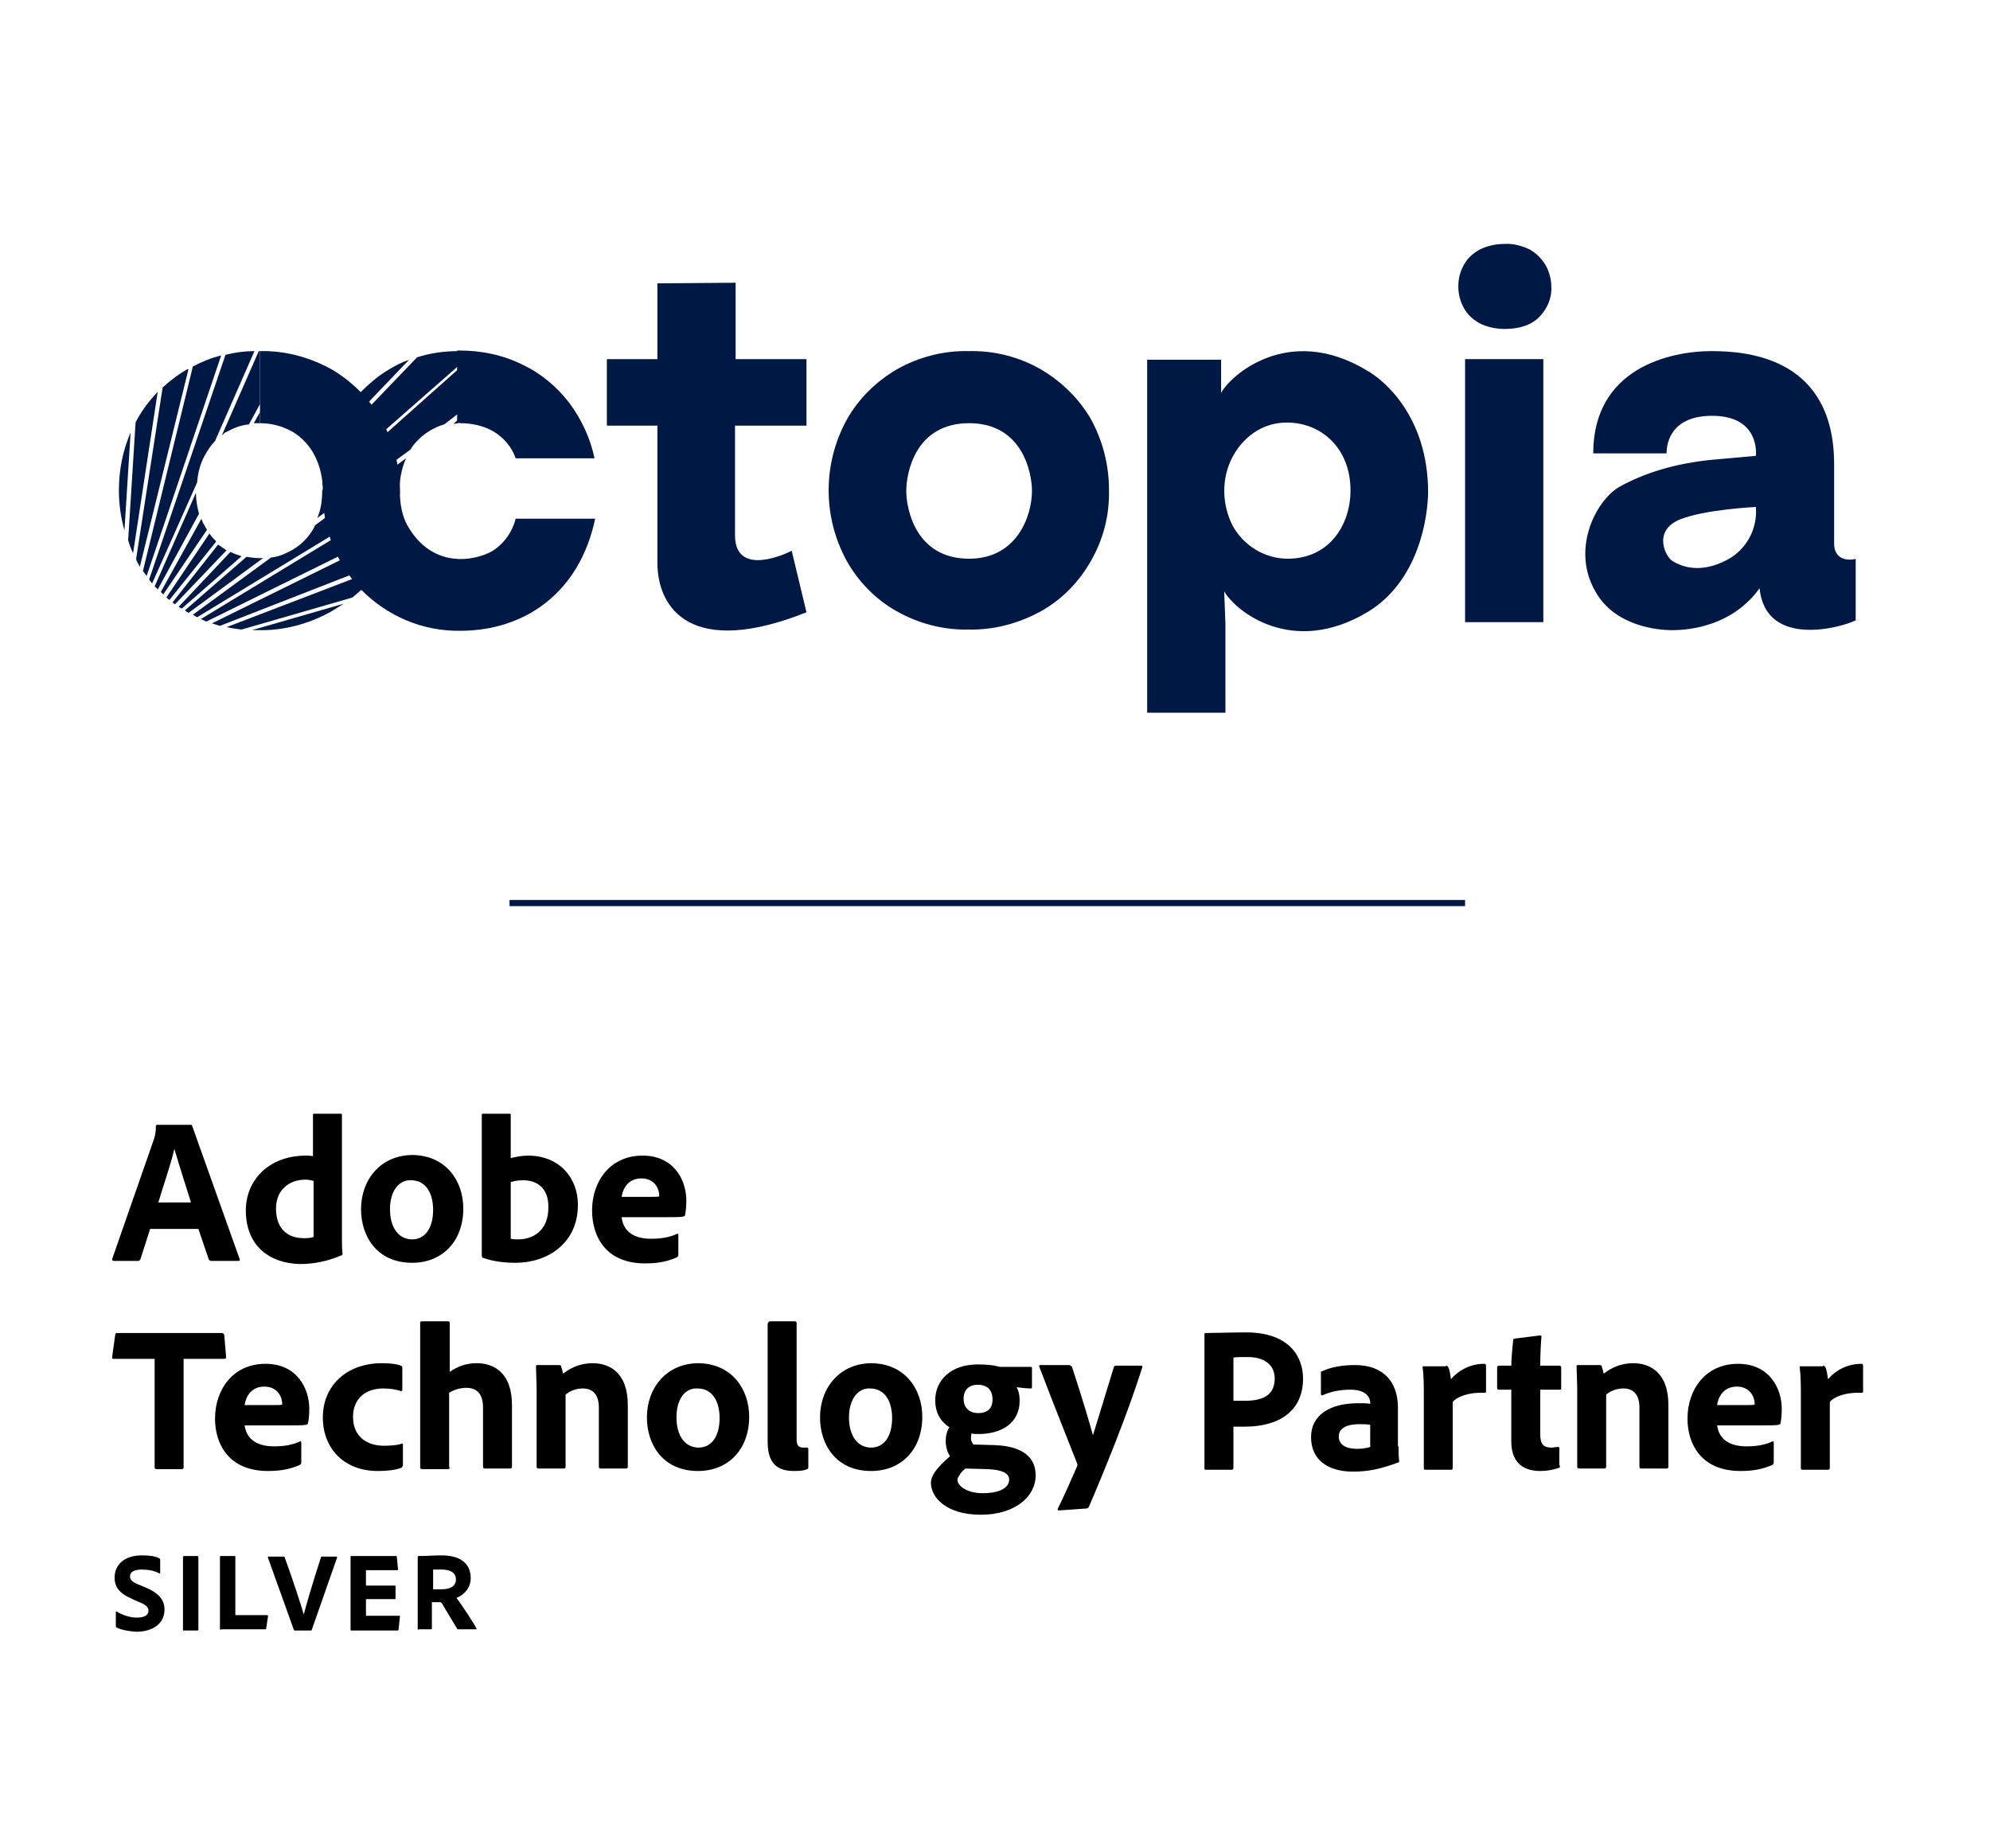 <?xml version="1.0" encoding="utf-8"?>
<!-- Generator: Adobe Illustrator 26.0.3, SVG Export Plug-In . SVG Version: 6.00 Build 0)  -->
<svg version="1.1" id="Layer_1" xmlns="http://www.w3.org/2000/svg" xmlns:xlink="http://www.w3.org/1999/xlink" x="0px" y="0px"
	 viewBox="0 0 323 300" style="enable-background:new 0 0 323 300;" xml:space="preserve">
<style type="text/css">
	.st0{fill:#001944;}
	.st1{fill:none;}
	.st2{fill:#001944;stroke:#001944;stroke-miterlimit:10;}
</style>
<g>
	<g>
		<path d="M24.4,199.4l-1.6,5c-0.1,0.2-0.2,0.3-0.4,0.3h-3.9c-0.2,0-0.3-0.1-0.3-0.3l6.8-19.5c0.1-0.4,0.3-0.8,0.3-2.1
			c0-0.1,0.1-0.2,0.2-0.2h5.4c0.2,0,0.2,0,0.3,0.2l7.7,21.6c0.1,0.2,0,0.3-0.2,0.3h-4.4c-0.2,0-0.3-0.1-0.4-0.2l-1.7-5H24.4z
			 M31,195.2c-0.7-2.2-2-6.3-2.7-8.7h0c-0.5,2.3-1.8,6-2.6,8.7H31z"/>
		<path d="M39.9,196.5c0-4.8,3.6-8.9,9.8-8.9c0.3,0,0.6,0,1.1,0.1V181c0-0.2,0.1-0.2,0.2-0.2h4.3c0.2,0,0.2,0.1,0.2,0.2v20
			c0,0.8,0,1.8,0.1,2.5c0,0.2,0,0.2-0.2,0.3c-2.3,1-4.6,1.4-6.7,1.4C43.7,205.1,39.9,202.2,39.9,196.5z M50.8,191.7
			c-0.3-0.1-0.8-0.2-1.2-0.2c-2.6,0-4.8,1.6-4.8,4.7c0,3.3,1.9,4.8,4.5,4.8c0.6,0,1.1,0,1.6-0.2V191.7z"/>
		<path d="M75.2,196.2c0,5.3-3.4,8.8-8.3,8.8c-5.8,0-8.3-4.4-8.3-8.7c0-4.8,3.2-8.8,8.4-8.8C72.4,187.6,75.2,191.7,75.2,196.2z
			 M63.3,196.3c0,3,1.4,4.9,3.6,4.9c2,0,3.4-1.7,3.4-4.8c0-2.6-1.1-4.8-3.6-4.8C64.8,191.5,63.3,193.3,63.3,196.3z"/>
		<path d="M82.6,180.8c0.3,0,0.3,0,0.3,0.3v6.9c0.9-0.2,1.8-0.4,2.8-0.4c5,0,8.1,3.5,8.1,8c0,6.3-5,9.4-10.1,9.4
			c-1.8,0-3.6-0.2-5.3-0.8c-0.1,0-0.2-0.2-0.2-0.3V181c0-0.2,0.1-0.2,0.2-0.2H82.6z M84.9,191.6c-1.1,0-1.6,0.2-2,0.3v9.2
			c0.4,0.1,0.8,0.1,1.2,0.1c2.6,0,4.9-1.6,4.9-5.1C89.1,193,87.3,191.6,84.9,191.6z"/>
		<path d="M100.9,197.6c0.2,1.9,1.5,3.5,4.8,3.5c1.5,0,2.9-0.2,4.2-0.8c0.1-0.1,0.2,0,0.2,0.2v3.2c0,0.2-0.1,0.3-0.2,0.4
			c-1.4,0.6-2.8,1-5.2,1c-6.4,0-8.6-4.4-8.6-8.6c0-4.7,2.9-8.9,8.2-8.9c5.1,0,7.1,4,7.1,7.3c0,1-0.1,1.9-0.2,2.3
			c0,0.2-0.1,0.2-0.3,0.3c-0.4,0.1-1.7,0.1-3.5,0.1H100.9z M105.3,194.3c1.1,0,1.6,0,1.7-0.1c0-0.1,0-0.2,0-0.2
			c0-0.8-0.6-2.7-2.9-2.7c-2.1,0-3,1.6-3.2,3H105.3z"/>
		<path d="M25.1,220.6h-6.7c-0.2,0-0.2-0.1-0.2-0.3l0.5-3.6c0-0.2,0.1-0.3,0.3-0.3H36c0.2,0,0.3,0.1,0.4,0.3l0.3,3.6
			c0,0.2-0.1,0.3-0.3,0.3h-6.6v17.6c0,0.2-0.1,0.3-0.3,0.3h-4.1c-0.2,0-0.3-0.1-0.3-0.3V220.6z"/>
		<path d="M39.7,231.3c0.2,1.9,1.5,3.5,4.8,3.5c1.5,0,2.9-0.2,4.2-0.8c0.1-0.1,0.2,0,0.2,0.2v3.2c0,0.2-0.1,0.3-0.2,0.4
			c-1.4,0.6-2.8,1-5.2,1c-6.4,0-8.6-4.4-8.6-8.5c0-4.7,2.9-8.9,8.2-8.9c5.1,0,7.1,4,7.1,7.3c0,1-0.1,1.9-0.2,2.3
			c0,0.2-0.1,0.2-0.3,0.3c-0.4,0.1-1.7,0.1-3.5,0.1H39.7z M44.1,228.1c1.1,0,1.6,0,1.7-0.1c0-0.1,0-0.2,0-0.2c0-0.8-0.6-2.7-2.9-2.7
			c-2.1,0-3,1.6-3.2,3H44.1z"/>
		<path d="M65.3,238c0,0.2,0,0.2-0.2,0.3c-1.1,0.4-2.5,0.5-3.8,0.5c-5.5,0-8.9-3.7-8.9-8.7c0-5.1,3.8-8.8,9.6-8.8
			c1.7,0,2.6,0.2,3.1,0.4c0.2,0.1,0.2,0.2,0.2,0.4l0,3.5c0,0.2-0.1,0.3-0.3,0.2c-0.6-0.2-1.6-0.4-2.8-0.4c-2.8,0-4.9,1.6-4.9,4.6
			c0,3.5,2.6,4.7,5,4.7c1.2,0,2.2-0.1,2.8-0.3c0.2-0.1,0.3,0,0.3,0.1V238z"/>
		<path d="M73,238.2c0,0.2-0.1,0.3-0.3,0.3h-4.2c-0.2,0-0.3-0.1-0.3-0.3v-23.5c0-0.1,0-0.2,0.3-0.2h4.2c0.2,0,0.3,0.1,0.3,0.2v8
			c1.2-0.8,2.5-1.4,4.4-1.4c2.6,0,5.7,1.4,5.7,6.8v10c0,0.2-0.1,0.3-0.3,0.3h-4.1c-0.2,0-0.3-0.1-0.3-0.3v-9.6
			c0-2.1-0.9-3.2-2.7-3.2c-1,0-2,0.3-2.8,0.8V238.2z"/>
		<path d="M87.1,225.6c0-1.1-0.1-2.9-0.1-3.7c0-0.2,0-0.3,0.2-0.3h3.5c0.3,0,0.4,0.1,0.4,0.3c0.1,0.3,0.2,0.6,0.3,1.1
			c1.4-1.1,3-1.7,4.8-1.7c2.6,0,5.7,1.4,5.7,6.8v10c0,0.2-0.1,0.3-0.3,0.3h-4.1c-0.2,0-0.3-0.1-0.3-0.3v-9.6c0-2-0.9-3.1-2.6-3.1
			c-1.1,0-2.1,0.4-2.8,1v11.7c0,0.2-0.1,0.3-0.3,0.3h-4.1c-0.2,0-0.3-0.1-0.3-0.3V225.6z"/>
		<path d="M121.6,230c0,5.3-3.4,8.8-8.3,8.8c-5.8,0-8.3-4.4-8.3-8.7c0-4.8,3.2-8.8,8.4-8.8C118.8,221.4,121.6,225.5,121.6,230z
			 M109.8,230.1c0,3,1.4,4.9,3.6,4.9c2,0,3.4-1.7,3.4-4.8c0-2.6-1.1-4.8-3.6-4.8C111.2,225.3,109.8,227.1,109.8,230.1z"/>
		<path d="M124.7,214.8c0-0.2,0.1-0.3,0.3-0.3h4c0.2,0,0.3,0.1,0.3,0.3v18.9c0,0.9,0.3,1.3,1.1,1.3c0.3,0,0.3,0,0.6,0
			c0.1,0,0.2,0.1,0.2,0.2v2.9c0,0.3,0,0.3-0.2,0.4c-0.4,0.2-1,0.3-2.1,0.3c-2.4,0-4.3-0.9-4.3-4.7V214.8z"/>
		<path d="M149.7,230c0,5.3-3.4,8.8-8.3,8.8c-5.8,0-8.3-4.4-8.3-8.7c0-4.8,3.2-8.8,8.4-8.8C146.9,221.4,149.7,225.5,149.7,230z
			 M137.8,230.1c0,3,1.4,4.9,3.6,4.9c2,0,3.4-1.7,3.4-4.8c0-2.6-1.1-4.8-3.6-4.8C139.3,225.3,137.8,227.1,137.8,230.1z"/>
		<path d="M161.5,234.6c4.8,0.2,6.6,2.2,6.6,4.9c0,3.5-3.4,6.4-8.9,6.4c-5.6,0-8.1-2.8-8.1-5.2c0-1.1,0.9-2.4,3.1-4.3
			c-0.5-0.7-0.7-1.7-0.7-2.5c0-0.8,0.2-1.6,0.6-2.2c-1.4-0.9-2.3-2.3-2.3-4.4c0-3.2,2.5-5.8,6.9-5.8c1.3,0,2.4,0.1,3.2,0.3
			c0.3,0.1,0.6,0.1,0.8,0.1h4.6c0.2,0,0.2,0.1,0.2,0.2v3.1c0,0.2-0.1,0.2-0.2,0.2c-0.5,0-1.6-0.1-2.3-0.2c0.3,0.5,0.5,1.2,0.5,2.2
			c0,3.6-2.9,5.4-6.7,5.4c-0.4,0-0.8,0-1.1-0.1c-0.1,0.3-0.1,0.6-0.1,0.9c0,0.3,0.2,0.6,0.4,0.9L161.5,234.6z M156.7,238.4
			c-0.7,0.5-1.3,1.5-1.3,1.8c0,1,1.5,2.2,4.1,2.2c3,0,4.3-1,4.3-2.2c0-1.2-1.5-1.6-3.4-1.7L156.7,238.4z M156.4,227.1
			c0,1.3,0.8,2.3,2.4,2.3c1.5,0,2.3-0.8,2.3-2.2c0-1.4-0.7-2.4-2.4-2.4C157.3,224.8,156.4,225.6,156.4,227.1z"/>
		<path d="M173.7,221.7c0.1,0,0.3,0.1,0.3,0.2c1.9,5.8,2.9,9.3,3.4,11.1c1.1-3.6,2.1-6.8,3.4-11.1c0-0.1,0.2-0.2,0.4-0.2h4
			c0.2,0,0.3,0.1,0.2,0.3c-2.4,7.6-6.2,16.9-8.7,22.7c-0.1,0.1-0.2,0.2-0.5,0.2l-4.3,0.3c-0.2,0-0.3-0.1-0.2-0.3c1-2,2-4.3,3.1-6.8
			c0.1-0.2,0.1-0.3,0-0.6c-0.9-2.3-4.1-10.3-6.1-15.6c-0.1-0.2,0-0.3,0.2-0.3H173.7z"/>
		<path d="M195.5,216.7c0-0.2,0-0.3,0.2-0.3c1.4,0,4.1-0.1,6.6-0.1c6.8,0,9.2,3.8,9.2,7.5c0,5.5-4.2,7.8-9.4,7.8c-0.9,0-1.1,0-1.9,0
			v6.7c0,0.2-0.1,0.3-0.3,0.3h-4.2c-0.2,0-0.2-0.1-0.2-0.3V216.7z M200.2,227.4c0.6,0,0.9,0,1.9,0c2.7,0,4.8-0.8,4.8-3.6
			c0-2.1-1.5-3.5-4.4-3.5c-1.1,0-2,0-2.3,0.1V227.4z"/>
		<path d="M227,234.8c0,0.9,0,1.6,0.1,2.4c0,0.1,0,0.1-0.1,0.2c-3,1.1-4.9,1.5-7.4,1.5c-3.8,0-6.8-1.7-6.8-5.6
			c0-3.6,3.1-5.5,7.6-5.5c0.9,0,1.7,0,2,0.1v-0.2c0-0.6-0.4-2.1-3.2-2.1c-1.7,0-3.2,0.3-4.5,0.9c-0.1,0.1-0.3,0-0.3-0.2v-3.4
			c0-0.2,0-0.3,0.2-0.3c1.5-0.7,3.4-1,5.3-1c4.9,0,7,3,7,6.9V234.8z M222.4,231.3c-0.5-0.1-1-0.1-1.7-0.1c-2.4,0-3.4,0.8-3.4,2
			c0,1.1,0.8,2,3,2c0.8,0,1.5-0.1,2.1-0.3V231.3z"/>
		<path d="M234.7,221.7c0.2,0,0.3,0.1,0.4,0.3c0.2,0.4,0.3,1.1,0.4,1.9c1.1-1.3,3-2.5,5.4-2.5c0.2,0,0.3,0.1,0.3,0.3v4.2
			c0,0.2-0.1,0.2-0.3,0.2c-2.4-0.1-4.4,0.6-5.1,1.5l0,10.7c0,0.2-0.1,0.3-0.3,0.3h-4.1c-0.3,0-0.3-0.1-0.3-0.3v-11.7
			c0-1.5,0-3.4-0.2-4.6c0-0.2,0-0.2,0.2-0.2H234.7z"/>
		<path d="M253.2,237.9c0,0.2,0,0.4-0.2,0.4c-0.9,0.3-1.8,0.5-3,0.5c-2.9,0-4.7-1.5-4.7-4.8v-8.4h-2c-0.2,0-0.3-0.1-0.3-0.3V222
			c0-0.2,0.1-0.3,0.3-0.3h2c0-1.1,0.2-3.1,0.3-4.1c0-0.2,0.1-0.3,0.3-0.3l4-0.5c0.2,0,0.3,0,0.3,0.2c-0.1,1-0.2,3-0.2,4.7h3.1
			c0.2,0,0.3,0.1,0.3,0.3v3.4c0,0.2-0.1,0.2-0.2,0.2H250v7.2c0,1.5,0.4,2.2,1.8,2.2c0.4,0,0.7-0.1,1.1-0.1c0.1,0,0.2,0,0.2,0.2
			V237.9z"/>
		<path d="M256,225.6c0-1.1-0.1-2.9-0.1-3.7c0-0.2,0-0.3,0.2-0.3h3.5c0.3,0,0.4,0.1,0.4,0.3c0.1,0.3,0.2,0.6,0.3,1.1
			c1.4-1.1,3-1.7,4.8-1.7c2.6,0,5.7,1.4,5.7,6.8v10c0,0.2-0.1,0.3-0.3,0.3h-4.1c-0.2,0-0.3-0.1-0.3-0.3v-9.6c0-2-0.9-3.1-2.6-3.1
			c-1.1,0-2.1,0.4-2.8,1v11.7c0,0.2-0.1,0.3-0.3,0.3h-4.1c-0.2,0-0.3-0.1-0.3-0.3V225.6z"/>
		<path d="M278.7,231.3c0.2,1.9,1.5,3.5,4.8,3.5c1.5,0,2.9-0.2,4.2-0.8c0.1-0.1,0.2,0,0.2,0.2v3.2c0,0.2-0.1,0.3-0.2,0.4
			c-1.4,0.6-2.8,1-5.2,1c-6.4,0-8.6-4.4-8.6-8.5c0-4.7,2.9-8.9,8.2-8.9c5.1,0,7.1,4,7.1,7.3c0,1-0.1,1.9-0.2,2.3
			c0,0.2-0.1,0.2-0.3,0.3c-0.4,0.1-1.7,0.1-3.5,0.1H278.7z M283.1,228.1c1.1,0,1.6,0,1.7-0.1c0-0.1,0-0.2,0-0.2
			c0-0.8-0.6-2.7-2.9-2.7c-2.1,0-3,1.6-3.2,3H283.1z"/>
		<path d="M295.9,221.7c0.2,0,0.3,0.1,0.4,0.3c0.2,0.4,0.3,1.1,0.4,1.9c1.1-1.3,3-2.5,5.4-2.5c0.2,0,0.3,0.1,0.3,0.3v4.2
			c0,0.2-0.1,0.2-0.3,0.2c-2.4-0.1-4.4,0.6-5.1,1.5l0,10.7c0,0.2-0.1,0.3-0.3,0.3h-4.1c-0.3,0-0.3-0.1-0.3-0.3v-11.7
			c0-1.5,0-3.4-0.2-4.6c0-0.2,0-0.2,0.2-0.2H295.9z"/>
	</g>
	<g>
		<path d="M18.9,264.2c-0.1-0.1-0.1-0.1-0.1-0.3v-2.2c0-0.1,0.1-0.1,0.1-0.1c1,0.6,2.2,1,3.3,1c1.4,0,1.9-0.5,1.9-1.1
			c0-0.6-0.4-1-1.7-1.5l-0.9-0.4c-2.3-1-2.9-2.1-2.9-3.5c0-2,1.5-3.6,4.4-3.6c1.2,0,2.2,0.1,2.9,0.5c0.1,0.1,0.1,0.1,0.1,0.2v2.1
			c0,0.1-0.1,0.2-0.2,0.1c-0.7-0.4-1.7-0.6-2.8-0.6c-1.4,0-1.9,0.5-1.9,1.1c0,0.6,0.4,1,1.8,1.5l0.7,0.3c2.4,1,3.1,2.2,3.1,3.6
			c0,2.2-1.8,3.6-4.6,3.6C20.8,264.8,19.7,264.6,18.9,264.2z"/>
		<path d="M32.2,264.5c0,0.1,0,0.2-0.2,0.2h-2.2c-0.1,0-0.1-0.1-0.1-0.2v-11.7c0-0.1,0.1-0.2,0.1-0.2H32c0.1,0,0.2,0,0.2,0.2V264.5z
			"/>
		<path d="M35.9,264.6c-0.1,0-0.2-0.1-0.2-0.2v-11.6c0-0.1,0-0.2,0.1-0.2h2.3c0.1,0,0.1,0.1,0.1,0.1v9.5h5.2c0.1,0,0.1,0.1,0.1,0.2
			l-0.3,2c0,0.1-0.1,0.1-0.2,0.1H35.9z"/>
		<path d="M49.3,262.1c0.4-1.5,1.3-4.7,2.8-9.3c0-0.1,0.1-0.1,0.2-0.1h2.3c0.1,0,0.2,0.1,0.1,0.2l-4.1,11.7c0,0.1-0.1,0.1-0.2,0.1
			h-2.5c-0.1,0-0.1,0-0.2-0.1l-4.2-11.7c-0.1-0.1,0-0.2,0.1-0.2h2.4c0.1,0,0.1,0,0.2,0.1C47.8,257.2,48.9,260.7,49.3,262.1
			L49.3,262.1z"/>
		<path d="M64.7,264.5c0,0.1-0.1,0.2-0.2,0.2H57c-0.1,0-0.1-0.1-0.1-0.2v-11.7c0-0.1,0-0.2,0.1-0.2h7.2c0.1,0,0.2,0,0.2,0.1l0.2,2
			c0,0.1,0,0.2-0.1,0.2h-5.1v2.5h4.7c0.1,0,0.1,0,0.1,0.1v2c0,0.1-0.1,0.1-0.1,0.1h-4.7v2.7h5.4c0.1,0,0.2,0.1,0.1,0.2L64.7,264.5z"
			/>
		<path d="M67.9,264.6c-0.1,0-0.1,0-0.1-0.2v-11.6c0-0.1,0-0.2,0.1-0.2c1.6,0,2.3-0.1,3.8-0.1c3,0,4.7,1.3,4.7,3.7
			c0,1.5-1,2.7-2.3,3.2c0.6,0.8,2.7,3.9,3.2,4.9c0.1,0.1,0.1,0.2-0.1,0.2h-2.7c-0.2,0-0.2,0-0.3-0.1c-0.5-0.8-1.7-2.8-2.4-4
			c-0.1-0.2-0.2-0.3-0.4-0.3h-1.3v4.3c0,0.1-0.1,0.1-0.1,0.1H67.9z M71.7,258c1.4,0,2.3-0.5,2.3-1.6c0-1.1-0.9-1.6-2.3-1.6
			c-0.6,0-1.1,0-1.4,0v3.2H71.7z"/>
	</g>
</g>
<g id="LOGO">
	<path class="st0" d="M169,60c-3.6-2.1-7.7-3.1-11.8-3c-4.1-0.1-8.2,1-11.7,3c-3.4,2-6.2,4.8-8.1,8.2c-1.9,3.5-2.9,7.4-2.9,11.4
		c0,4,1,7.9,2.9,11.4c1.9,3.4,4.7,6.3,8.1,8.2c3.5,2,7.6,3.1,11.7,3c4.1,0.1,8.2-1,11.8-3c3.4-1.9,6.2-4.8,8.1-8.2
		c2-3.5,3-7.4,2.9-11.5c0-4-1-7.9-2.9-11.4C175.2,64.8,172.4,62,169,60z M147.1,79.7c0-3,1.5-11,10.2-11s10.2,8.1,10.2,11
		c0,4-2.4,11-10.2,11C148.6,90.7,147.1,82.6,147.1,79.7z"/>
	<path class="st0" d="M221.8,60.1c-12.9-7.7-22.3,1.1-23.6,3.7v-5.4h-12v57.3h12.7v-14.5l-0.2-5.2c1.9,3.3,11.1,10.6,23.2,3.4
		c8.4-5,9.9-15.5,9.9-19.7C231.7,67.9,225,61.9,221.8,60.1z M209,90.7c-3.7,0-7.1-2.1-8.9-5.3c-1.8-3.5-1.9-7.8,0-11.3
		c0.9-1.7,3.6-5.5,8.8-5.5c5.5,0,10.3,4.1,10.3,11C219.2,85.3,215.7,90.7,209,90.7z"/>
	<rect x="237.8" y="58.3" class="st0" width="12.7" height="42.7"/>
	<path class="st0" d="M248.3,40.5c-1.3-0.6-2.7-1-4.1-0.9c-1.4,0-2.8,0.3-4,0.9c-1.1,0.6-2,1.4-2.6,2.5c-0.6,1.1-0.9,2.2-0.9,3.5
		c0,1.2,0.3,2.4,0.9,3.5c0.6,1.1,1.5,1.9,2.6,2.5c1.2,0.6,2.6,0.9,4,0.9c2.4,0,4.3-0.6,5.6-1.9c1.3-1.3,2.1-3.1,2-4.9
		c0-1.2-0.3-2.4-0.9-3.5C250.2,41.9,249.3,41.1,248.3,40.5z"/>
	<path class="st0" d="M119.4,58.3V45.9L106.7,46v12.3h-8.2v10.8h8.2v22.2c0,7.6,5.6,15.5,24.2,8.1l-2.4-10c-0.7,0.4-9.1,4.4-9.2-2.4
		V69.1h11.6V58.3H119.4z"/>
	<path class="st0" d="M297.7,88.2V75.4c0-17.1-13.6-18.4-19.9-18.4c-6.8,0-19.2,2.8-19.2,16.6h11.9c0-1.9,0.9-6.1,7.4-6.1
		c7.9,0,7.1,6.5,7.1,6.5l-6.7,0.6c-6.6,0.6-11.6,2.3-15.4,4.4c-3.9,2.2-8.2,10.5-3.6,17.6c3.2,5,9.6,5.7,12.1,5.7
		c2.9,0,9.8-0.7,14.2-6.8c1,9.9,13.5,6.3,15.6,5.2v-10C301.2,90.8,297.7,91.6,297.7,88.2z M280.3,90.9c-1.5,0.8-5.2,2.4-8.8,0.2
		c-1.1-0.6-3.3-4.8,1-6.7c4-1.7,12.5-2.1,12.5-2.1C285.3,85.9,283.4,89.3,280.3,90.9z"/>
	<path class="st0" d="M74.7,68.7c1.9,0,3.8,0.4,5.5,1.4c1.6,1,2.9,2.5,3.5,4.3h12.8c-0.7-3.3-2.1-6.3-4.1-9c-2-2.6-4.6-4.8-7.6-6.2
		c-3.2-1.6-6.7-2.3-10.3-2.3h-0.3v11.7L74.7,68.7z"/>
	<path class="st1" d="M33.2,74c-0.9,1.8-1.3,3.7-1.3,5.7c0,2,0.4,3.9,1.3,5.7c0.8,1.6,2.1,3,3.6,3.9c1.6,0.9,3.4,1.4,5.3,1.4
		c1.9,0,3.7-0.5,5.3-1.4c1.5-0.9,2.8-2.3,3.6-3.9c0.9-1.8,1.3-3.7,1.3-5.7c0-2-0.4-3.9-1.3-5.7c-0.8-1.6-2.1-3-3.6-3.9
		c-1.6-0.9-3.4-1.4-5.3-1.4c-1.9,0-3.7,0.5-5.3,1.4C35.3,71,34,72.3,33.2,74z"/>
	<path class="st1" d="M33.2,74c-0.9,1.8-1.3,3.7-1.3,5.7c0,2,0.4,3.9,1.3,5.7c0.8,1.6,2.1,3,3.6,3.9c1.6,0.9,3.4,1.4,5.3,1.4
		c1.9,0,3.7-0.5,5.3-1.4c1.5-0.9,2.8-2.3,3.6-3.9c0.9-1.8,1.3-3.7,1.3-5.7c0-2-0.4-3.9-1.3-5.7c-0.8-1.6-2.1-3-3.6-3.9
		c-1.6-0.9-3.4-1.4-5.3-1.4c-1.9,0-3.7,0.5-5.3,1.4C35.3,71,34,72.3,33.2,74z"/>
	<path class="st0" d="M30.3,99.3l0.3,0.2l12.1-8.9c-0.2,0-0.4,0-0.6,0c-0.7,0-1.4-0.1-2.1-0.2L30,99.1L30.3,99.3z"/>
	<path class="st0" d="M25.6,95.7l6.7-12.3c-0.3-1.1-0.5-2.3-0.5-3.4l-6.7,15.2C25.3,95.4,25.5,95.5,25.6,95.7z"/>
	<path class="st0" d="M29,98.5l0.5,0.3l9.7-8.5c-0.6-0.2-1.2-0.4-1.8-0.7L29,98.5z"/>
	<path class="st0" d="M36.8,101.8c0.8,0.2,1.6,0.3,2.4,0.4l18-5.2c0.5-0.4,0.9-0.8,1.4-1.2c1.2-1,2.2-2.2,3-3.5L36.8,101.8z"/>
	<path class="st0" d="M40.9,102.3c0.3,0,0.7,0,1,0c4.1,0.1,8.2-1,11.8-3c0.7-0.4,1.4-0.9,2.1-1.3L40.9,102.3z"/>
	<path class="st0" d="M21.6,89.8l4-26.2c-1.3,1.4-2.5,2.9-3.4,4.6c-0.1,0.2-0.2,0.3-0.2,0.5l-1.2,19C21,88.4,21.3,89.2,21.6,89.8z"
		/>
	<path class="st0" d="M34.4,101.2c0.4,0.1,0.9,0.3,1.3,0.4l26.4-10.3c0.8-1.5,1.5-3.1,1.9-4.7L34.4,101.2z"/>
	<path class="st0" d="M36.8,70.1c1.1-0.6,2.3-1.1,3.6-1.2l1.8-3.3V57H42l-6,13.7C36.3,70.4,36.5,70.2,36.8,70.1z"/>
	<path class="st0" d="M22.2,91.1c0.2,0.3,0.3,0.6,0.5,0.9l7.9-32.1L30.3,60c-1.4,0.8-2.7,1.8-3.9,2.9l-4.3,27.8
		C22.1,90.9,22.2,91,22.2,91.1z"/>
	<path class="st0" d="M52.3,78.8l22.1-19.4V57c-2.3,0-4.5,0.3-6.7,1L53.1,73.2C52.7,75,52.4,76.9,52.3,78.8z"/>
	<path class="st0" d="M27.5,97.4l7.6-9.5c-0.4-0.4-0.8-0.8-1.1-1.3L27,97L27.5,97.4z"/>
	<path class="st0" d="M28.4,98.1l8.4-8.8h-0.1c-0.4-0.3-0.9-0.6-1.3-0.9L28,97.8C28.1,97.9,28.3,98,28.4,98.1z"/>
	<path class="st0" d="M32.6,100.5c0.3,0.1,0.6,0.3,0.9,0.4l30.6-15.1c0.4-1.6,0.6-3.2,0.6-4.8L32.6,100.5z"/>
	<path class="st0" d="M32.7,84.2l-6.6,11.9c0.1,0.1,0.3,0.3,0.4,0.4L33.6,86c-0.1-0.2-0.3-0.4-0.4-0.7C33,85,32.8,84.6,32.7,84.2z"
		/>
	<path class="st0" d="M24.2,94.1c0.2,0.2,0.3,0.4,0.5,0.6L32,78.3c0.1-1.5,0.5-3,1.2-4.3c0.5-0.9,1-1.7,1.7-2.4L41.3,57
		c-1.6,0-3.1,0.2-4.7,0.6L24.2,94.1z"/>
	<path class="st0" d="M23.2,92.7c0.2,0.3,0.4,0.5,0.6,0.8l12.1-35.8c-1.6,0.4-3.1,1-4.6,1.8L23.2,92.7z"/>
	<path class="st0" d="M21.2,70.2c-1.3,3-1.9,6.2-1.9,9.4c0,2.2,0.3,4.4,0.9,6.5L21.2,70.2z"/>
	<path class="st0" d="M41.2,68.7c0.3,0,0.7,0,1,0v-1.8L41.2,68.7z"/>
	<path class="st0" d="M58.5,63.7c-2.2,2.4-3.9,5.2-5,8.2l12.9-13.5c-1.2,0.4-2.3,1-3.3,1.6C61.4,61,59.9,62.3,58.5,63.7z"/>
	<path class="st0" d="M65.9,74.4L51.1,85.3c0,0,0,0,0,0.1c-0.8,1.6-2.1,3-3.7,3.9c-1.1,0.6-2.2,1.1-3.4,1.2l-12.7,9.3l0.7,0.4
		l32.9-20c0-0.2,0-0.4,0-0.6C64.8,77.9,65.2,76,65.9,74.4z"/>
	<path class="st0" d="M73.6,68.8c0.3,0,0.6-0.1,0.8-0.1v-0.6L73.6,68.8z"/>
	<path class="st0" d="M52.3,79.6C52.3,79.6,52.3,79.6,52.3,79.6c0,1.6-0.2,3.1-0.8,4.5l15.1-11.1c0.8-1.3,1.9-2.3,3.2-3.1
		c0.7-0.4,1.5-0.8,2.3-1l2.2-1.7v-7.2L52.3,79.6z"/>
	<path class="st0" d="M83.7,84.2c-0.5,2-1.7,3.8-3.4,5c-1.9,1.4-9.5,3.9-14-3.6c-1-1.6-1.4-3.7-1.4-5.9l0,0c0-4-1-7.9-2.9-11.4
		c-0.9-1.7-2.1-3.2-3.4-4.6c-1.4-1.4-3-2.7-4.7-3.7c-3.6-2-7.6-3.1-11.7-3v11.7c1.9,0,3.7,0.5,5.3,1.4c1.5,0.9,2.8,2.3,3.6,3.9
		c0.9,1.8,1.3,3.7,1.3,5.7l0,0c-0.1,5.9,2.1,11.7,6.2,16c4.2,4.3,10,6.8,16.1,6.7c10.5,0,19.4-6.2,21.9-18.2L83.7,84.2z"/>
</g>
<line class="st2" x1="82.7" y1="146.6" x2="237.8" y2="146.6"/>
</svg>

